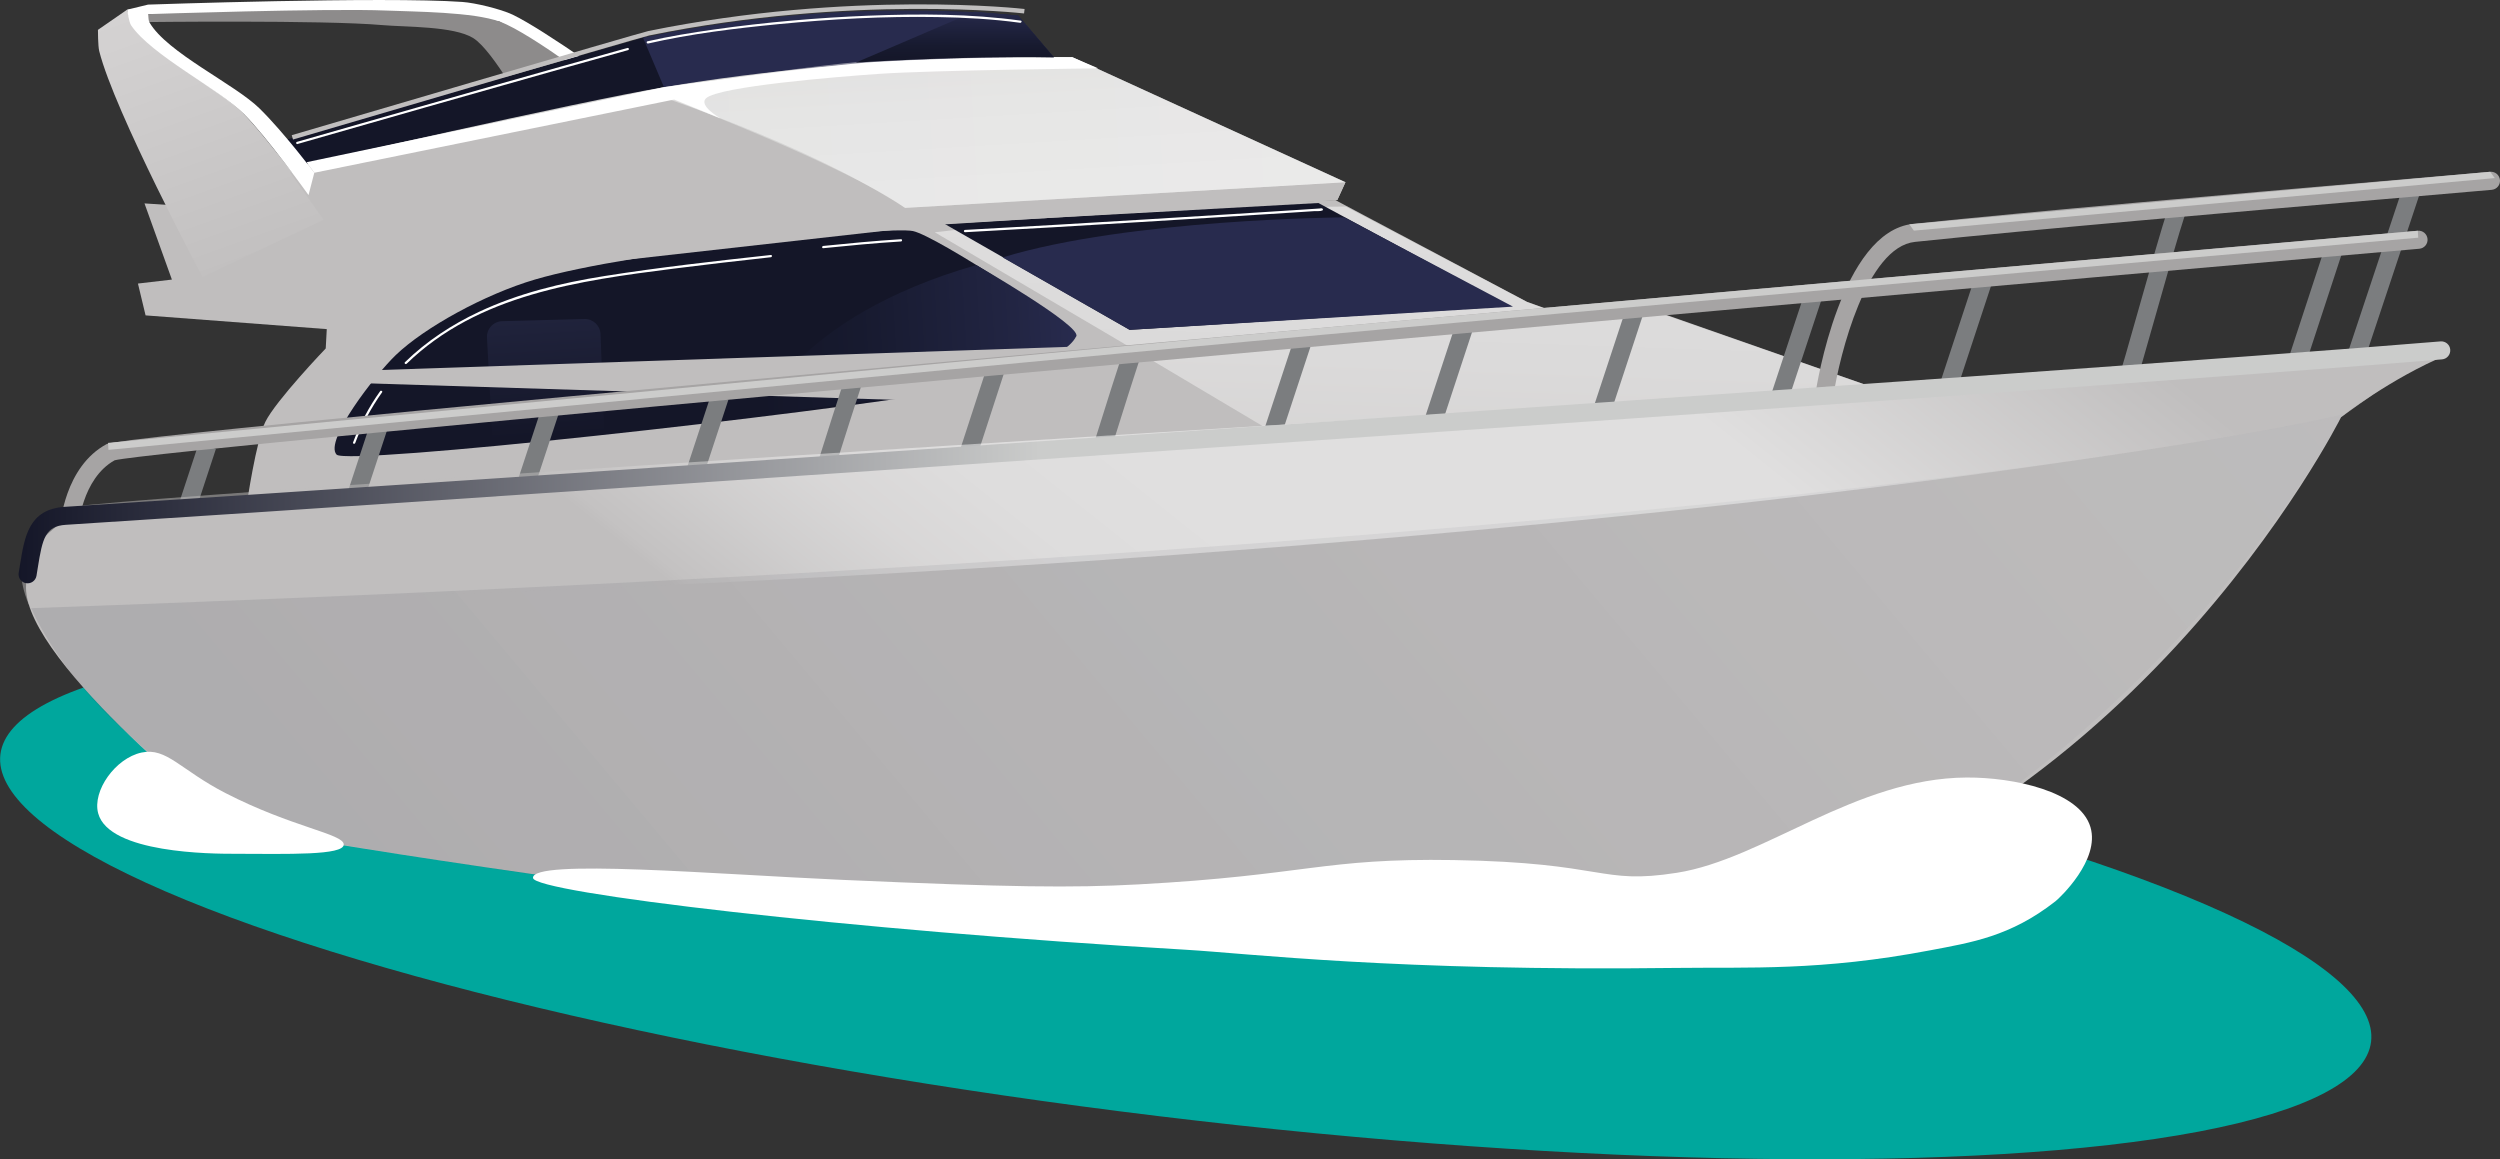 <?xml version="1.0" encoding="UTF-8"?>
<svg id="Layer_2" data-name="Layer 2" xmlns="http://www.w3.org/2000/svg" xmlns:xlink="http://www.w3.org/1999/xlink" viewBox="0 0 553.68 256.74">
  <rect x="0" y="0" width="553.68" height="256.74" fill="#333333" stroke="none"/>
  <defs>
    <style>
      .cls-1, .cls-2 {
        fill: #fff;
      }

      .cls-3 {
        fill: #7b7d7f;
      }

      .cls-4 {
        fill: url(#linear-gradient-6);
      }

      .cls-4, .cls-5, .cls-6 {
        opacity: .5;
      }

      .cls-5 {
        fill: url(#linear-gradient-8);
      }

      .cls-7 {
        fill: #141628;
      }

      .cls-8 {
        fill: #a6a4a4;
      }

      .cls-2, .cls-9 {
        opacity: .1;
      }

      .cls-9 {
        fill: url(#linear-gradient-10);
      }

      .cls-10 {
        fill: #c0bebe;
      }

      .cls-11 {
        fill: #00a79d;
      }

      .cls-6 {
        fill: url(#linear-gradient-2);
      }

      .cls-12 {
        fill: url(#linear-gradient-5);
      }

      .cls-13 {
        fill: url(#linear-gradient-7);
      }

      .cls-14 {
        fill: url(#linear-gradient-9);
      }

      .cls-15 {
        fill: #cccccb;
      }

      .cls-16 {
        fill: url(#linear-gradient-3);
      }

      .cls-17 {
        fill: #8d8b8b;
      }

      .cls-18 {
        fill: url(#linear-gradient);
      }

      .cls-19 {
        fill: #282b4e;
      }

      .cls-20 {
        fill: url(#linear-gradient-4);
      }
    </style>
    <linearGradient id="linear-gradient" x1="70.94" y1="33.59" x2="301.14" y2="33.59" gradientTransform="translate(-5.3 14.09) rotate(-3.46)" gradientUnits="userSpaceOnUse">
      <stop offset="0" stop-color="#cccccb"/>
      <stop offset=".44" stop-color="#d4d4d3"/>
      <stop offset=".99" stop-color="#d9d8d7"/>
    </linearGradient>
    <linearGradient id="linear-gradient-2" x1="322.6" y1="-34.36" x2="305.87" y2="140.71" gradientTransform="translate(-5.3 14.09) rotate(-3.46)" gradientUnits="userSpaceOnUse">
      <stop offset="0" stop-color="#fff"/>
      <stop offset=".49" stop-color="#fdfdfd"/>
      <stop offset=".68" stop-color="#f6f6f6"/>
      <stop offset=".82" stop-color="#eceae9"/>
      <stop offset=".87" stop-color="#e6e4e3"/>
    </linearGradient>
    <linearGradient id="linear-gradient-3" x1="59.48" y1="64.25" x2="23.96" y2="-34.5" gradientUnits="userSpaceOnUse">
      <stop offset="0" stop-color="#c0bebe"/>
      <stop offset=".07" stop-color="#c2c0c0"/>
      <stop offset=".6" stop-color="#d3d1d1"/>
      <stop offset="1" stop-color="#d9d7d7"/>
    </linearGradient>
    <linearGradient id="linear-gradient-4" x1="121.79" y1="63.98" x2="121.79" y2="90.34" gradientTransform="translate(-5.3 14.09) rotate(-3.46)" gradientUnits="userSpaceOnUse">
      <stop offset="0" stop-color="#20233c"/>
      <stop offset=".99" stop-color="#141628"/>
    </linearGradient>
    <linearGradient id="linear-gradient-5" x1="239.63" y1="73.11" x2="168.25" y2="73.11" gradientTransform="translate(-5.3 14.09) rotate(-3.46)" gradientUnits="userSpaceOnUse">
      <stop offset="0" stop-color="#282b4e"/>
      <stop offset=".19" stop-color="#222543"/>
      <stop offset=".67" stop-color="#171a2f"/>
      <stop offset=".99" stop-color="#141628"/>
    </linearGradient>
    <linearGradient id="linear-gradient-6" x1="224.71" y1="102.17" x2="224.71" y2="-15.72" xlink:href="#linear-gradient-2"/>
    <linearGradient id="linear-gradient-7" x1="155.82" y1="-31.62" x2="166.39" y2="-27.66" gradientTransform="translate(127.31 -132.29) rotate(69.5)" xlink:href="#linear-gradient-5"/>
    <linearGradient id="linear-gradient-8" x1="360.99" y1="-12.2" x2="207.92" y2="179.59" gradientUnits="userSpaceOnUse">
      <stop offset="0" stop-color="#c0bebe"/>
      <stop offset=".29" stop-color="#fff"/>
      <stop offset=".61" stop-color="#fff"/>
      <stop offset=".66" stop-color="#fff"/>
      <stop offset=".75" stop-color="#fbfbfb"/>
      <stop offset=".83" stop-color="#f1f0f0"/>
      <stop offset=".9" stop-color="#dfdede"/>
      <stop offset=".98" stop-color="#c7c5c5"/>
      <stop offset=".99" stop-color="#c0bebe"/>
    </linearGradient>
    <linearGradient id="linear-gradient-9" x1="4.12" y1="102.4" x2="542.67" y2="102.4" gradientUnits="userSpaceOnUse">
      <stop offset="0" stop-color="#141628"/>
      <stop offset=".42" stop-color="#cbcccb"/>
    </linearGradient>
    <linearGradient id="linear-gradient-10" x1="503.73" y1="-77.91" x2="127.44" y2="237.82" gradientUnits="userSpaceOnUse">
      <stop offset="0" stop-color="#bbb" stop-opacity=".6"/>
      <stop offset="1" stop-color="#141628"/>
    </linearGradient>
  </defs>
  <g id="_Яхта" data-name="Яхта">
    <path class="cls-3" d="M509.7,83.51l-3.8-1.25c1.63-4.96,3.1-9.44,4.56-13.92,1.49-4.57,2.98-9.13,4.65-14.19l3.8,1.25c-1.66,5.05-3.15,9.62-4.65,14.18-1.46,4.48-2.93,8.97-4.57,13.93Z"/>
    <path class="cls-3" d="M522.46,83.31l-3.8-1.25c1.65-5.01,4.25-12.8,6.85-20.59,2.6-7.78,5.2-15.56,6.85-20.57l3.8,1.25c-1.65,5.01-4.25,12.8-6.85,20.59-2.6,7.78-5.2,15.56-6.85,20.57Z"/>
    <path class="cls-3" d="M471.67,89.36l-3.8-1.25c1.64-4.97,3.95-13.15,6.18-21.07,2.25-7.96,4.57-16.18,6.23-21.23l3.8,1.25c-1.64,4.97-3.95,13.15-6.18,21.07-2.25,7.96-4.57,16.18-6.23,21.23Z"/>
    <rect class="cls-3" x="418.26" y="75.74" width="31.63" height="4" transform="translate(224.47 465.72) rotate(-71.77)"/>
    <path class="cls-1" d="M139.62,20.36l-4.75,.29-24.16-15.85-5.91-1-72.05-.67-4.57-.99,4.61-1.12S84.95-.8,102.39,.43c2.86,.2,8.53,1.58,11.13,2.81,7.05,3.35,26.1,17.12,26.1,17.12Z"/>
    <path class="cls-17" d="M110.71,4.8c-5.92-2.16-18.77-2.2-25.08-2.46-12.96-.55-52.83,.79-52.83,.79l-1.34,1.77s40.15-.5,53.22,.66c5.09,.45,15.8,.19,20.12,2.87,4.52,2.81,12.32,17.34,12.32,17.34l19.15-4.11s-18.37-14.23-25.56-16.86Z"/>
    <ellipse class="cls-11" cx="262.59" cy="198.89" rx="48.67" ry="264.44" transform="translate(33.57 435.65) rotate(-83.09)"/>
    <path class="cls-7" d="M233.45,12.73l-86.4,6.58-80.61,17.6-3.4-5.89L142.4,8.34C188.9-.98,225.53,3.48,225.53,3.48l7.92,9.26Z"/>
    <path class="cls-19" d="M233.45,12.73l-86.4,6.58-4.65-10.97s18.98-4.31,42.83-5.59c23.97-1.28,40.3,.73,40.3,.73l7.92,9.26Z"/>
    <path class="cls-18" d="M297.98,40.36l-1.8,3.93-92.68,4.74-118.65,15.04-17.72-27.62s60.48-13.85,79.93-17.14c46.33-7.83,90.41-6.64,90.41-6.64l60.52,27.69Z"/>
    <path class="cls-10" d="M365.31,68.43l-19.41,1.17-7.69-2.74-42.49-22.56-95.22,4.55-33.23-3.33-94.1,2.22-41.17-2.69,6.07,16.87-7.52,.88,1.69,7.05,40.13,3.04-.23,4.28s-11.07,11.56-13.39,16.29c-2.03,4.16-4.07,18.06-4.07,18.06l203.38-13.67,156.63-12.11-49.39-17.31Z"/>
    <path class="cls-6" d="M414.7,85.75l-134.38,9.02-32.32-19.21-40.98-24.12s22.31-2.58,45.33-4.35c12.69-.98,45.7-1.35,45.7-1.35l40.15,21.14,6.13,2.24,18.91-1.28,51.46,17.92Z"/>
    <path class="cls-16" d="M28.17,2.13l-6.48,4.48s0,3.55,.28,4.69c3.33,13.34,22.87,50.03,22.87,50.03l27.59-13.02s-13.43-18.11-18.75-23.39c-5.49-5.45-19.68-12.96-24.27-19.18-.57-.77-1.24-3.61-1.24-3.61Z"/>
    <polygon class="cls-7" points="291.98 44.96 209.14 49.55 250.19 73.05 334.29 67.78 291.98 44.96"/>
    <path class="cls-7" d="M202.19,51.17c-5.34-1.13-61.94,4.34-83.69,10.73-11.15,3.28-24.53,10.66-30.85,16.74-4.62,4.44-15.9,18.99-13.11,22.04,2.28,2.49,104.31-8.72,138.97-14.64,6.37-1.09,24.87-11.61,24.87-11.61-.8-2.39-30.92-22.14-36.19-23.26Z"/>
    <path class="cls-19" d="M297.75,48.14s-47.64,.31-75.7,8.87l28.13,16.04,84.9-5.14-37.33-19.77Z"/>
    <path class="cls-20" d="M133.83,95.47l-24.74,2.2-1.24-22.87c-.11-1.96,1.42-3.62,3.38-3.67l18.2-.48c1.91-.05,3.5,1.44,3.57,3.35l.82,21.48Z"/>
    <path class="cls-12" d="M167.97,92.06c4.52-.77,47.52-6.38,47.52-6.38,0,0,20.28-5.43,22.88-11.25,1.04-2.34-22.15-15.73-22.15-15.73-40.61,11.66-48.26,33.36-48.26,33.36Z"/>
    <path class="cls-10" d="M207.81,49.78l-125.44,14.07-18.15-25.7,83.95-16.4s39.35,15.03,52.29,24.29l97.52-5.68-1.8,3.93-88.36,5.49Z"/>
    <path class="cls-3" d="M392.92,98.08l-3.8-1.25c1.65-5.01,3.46-10.49,5.28-15.96,1.81-5.48,3.63-10.95,5.28-15.96l3.8,1.25c-1.65,5.01-3.46,10.49-5.28,15.96-1.81,5.48-3.63,10.95-5.28,15.96Z"/>
    <rect class="cls-3" x="341.22" y="82.05" width="31.63" height="4" transform="translate(165.53 396.88) rotate(-71.77)"/>
    <path class="cls-3" d="M315.88,104.39l-3.8-1.25c1.71-5.2,3.54-10.78,5.37-16.34l4.97-15.1,3.8,1.25-4.97,15.1c-1.83,5.56-3.66,11.14-5.37,16.34Z"/>
    <rect class="cls-3" x="267.53" y="89.25" width="31.63" height="4" transform="translate(108.05 331.84) rotate(-71.77)"/>
    <path class="cls-3" d="M242.19,111.6l-3.8-1.25c1.64-4.99,3.4-10.58,5.09-15.97,1.7-5.41,3.46-11,5.11-16.02l3.8,1.25c-1.64,4.99-3.4,10.58-5.09,15.97-1.7,5.41-3.46,11-5.11,16.02Z"/>
    <rect class="cls-3" x="63.25" y="107.11" width="31.63" height="4" transform="translate(-49.3 150.08) rotate(-71.77)"/>
    <rect class="cls-3" x="25.15" y="111.81" width="31.63" height="4" transform="translate(-79.94 117.12) rotate(-71.77)"/>
    <rect class="cls-3" x="138.65" y="100.9" width="31.63" height="4" transform="translate(8.42 217.43) rotate(-71.77)"/>
    <rect class="cls-3" x="99.99" y="104.84" width="33.23" height="4" transform="translate(-21.34 184.17) rotate(-71.77)"/>
    <polygon class="cls-10" points="77.49 84.78 82 82.02 238.27 76.76 226.02 89.43 77.49 84.78"/>
    <path class="cls-3" d="M212.23,113.73l-3.8-1.25c1.65-5,3.36-10.29,5.08-15.58,1.72-5.31,3.44-10.61,5.09-15.62l3.8,1.25c-1.65,5.01-3.37,10.31-5.08,15.61-1.72,5.3-3.43,10.59-5.08,15.6Z"/>
    <path class="cls-3" d="M180.5,117.46l-3.8-1.25c1.65-5,3.42-10.61,5.14-16.03,1.72-5.44,3.5-11.06,5.15-16.08l3.8,1.25c-1.65,5-3.42,10.61-5.14,16.03-1.72,5.44-3.5,11.06-5.15,16.08Z"/>
    <path class="cls-4" d="M297.98,40.36l-97.52,5.68c-22.7-14.73-56.83-25.55-56.83-25.55,0,0,28.59-5.45,51.61-7.23,12.69-.98,42.22-.6,42.22-.6l60.52,27.69Z"/>
    <path class="cls-1" d="M32.83,2.09l-4.66,.04s.36,2.73,.86,3.47c4.43,6.57,19.29,14.01,24.92,19.58,5.13,5.08,14.38,18.02,14.38,18.02l1.28-4.94s-6.7-8.91-12.13-14.24c-5.52-5.42-20.53-12.36-24.38-19.07-.36-.62-.28-2.86-.28-2.86Z"/>
    <path class="cls-1" d="M199.54,52.98c-5.75,.35-11.49,.91-17.22,1.49-.32,.03-.32,.53,0,.5,5.73-.58,11.47-1.14,17.22-1.49,.32-.02,.32-.52,0-.5h0Z"/>
    <path class="cls-1" d="M90.05,80.57c15.8-15.36,38.24-18.41,59.12-21.07,7.18-.91,14.36-1.74,21.55-2.53,.32-.03,.32-.54,0-.5-12.31,1.35-24.64,2.73-36.88,4.67-9.56,1.52-18.99,3.8-27.79,7.94-6,2.82-11.59,6.49-16.36,11.13-.23,.22,.12,.58,.35,.35h0Z"/>
    <path class="cls-1" d="M78.67,98.12c1.49-3.99,3.48-7.77,5.95-11.23,.19-.26-.25-.51-.43-.25-2.5,3.5-4.5,7.32-6,11.35-.11,.3,.37,.43,.48,.13h0Z"/>
    <path class="cls-1" d="M243.21,15.14s-36.4,.39-48.55,1.22c-9.15,.62-35.5,2.79-38.28,5.4-1.77,1.66,3.18,4.45,3.18,4.45l-10.24-4.17-79.7,16.22-1.71-2.34,79.14-16.62s35.16-4.89,46.96-5.6c17.63-1.07,43.45-1.04,43.45-1.04l5.75,2.47Z"/>
    <path class="cls-2" d="M525.31,82.44l-103.91,6.29s-6.73,30.18-27.72,60.3c-15.76,22.61-71.7,62.41-71.7,62.41,0,0,78.51,2.29,120.18-33.82,31.81-27.57,83.15-95.18,83.15-95.18Z"/>
    <path class="cls-13" d="M233.45,12.73c-20.94-.4-43.94,1.14-43.94,1.14l26.29-11.28,9.72,.88,7.92,9.26Z"/>
    <path class="cls-8" d="M17.29,117l-3.99-.25c.03-.54,.95-13.37,10.34-18.41,5.13-2.76,422.53-39.42,511.83-47.24,1.1-.1,2.06,.72,2.16,1.82h0c.1,1.1-.71,2.07-1.81,2.17C362.36,70.27,36.05,99.29,25.39,101.94c-7.32,4.07-8.09,14.95-8.1,15.06Z"/>
    <path class="cls-8" d="M406.05,87.61l-3.95-.6c.22-1.46,5.63-35.77,21.6-37.43,27.15-2.83,69.71-6.51,103.92-9.46,8.48-.73,16.55-1.43,23.89-2.07,1.1-.1,2.06,.72,2.16,1.82h0c.1,1.1-.71,2.07-1.81,2.17-7.34,.64-15.41,1.34-23.89,2.07-34.19,2.95-76.74,6.63-103.85,9.46-10.72,1.12-16.68,24.96-18.07,34.06Z"/>
    <path class="cls-10" d="M541.99,78.56l-.27-1.36C499.57,79.97,20.49,111.41,14.48,115.22c-5.54,3.52-8.71,7.81-8.72,14.92-.03,16.98,46.24,53.08,46.24,53.08,0,0,226.58,40.28,319.59,23.69,98.52-17.57,146.9-114.53,146.9-114.53,0,0,10.85-8.53,23.51-13.83Z"/>
    <path class="cls-1" d="M213.72,51.43c12.84-.68,25.68-1.45,38.51-2.23,11.34-.69,22.67-1.39,34-2.12,1.62-.1,3.25-.21,4.87-.32,.49-.03,1.31,.07,1.77-.15,.25-.12,.1-.44-.13-.47,0,0,0,0,0,0-.32,0-.32,.5,0,.5,0,0,0,0,0,0l-.13-.47c.22-.11-.2,0-.33,0-.38,.02-.76,.05-1.14,.08-1.38,.09-2.75,.18-4.13,.27-4.66,.3-9.33,.59-13.99,.89-13.02,.81-26.04,1.61-39.06,2.37-6.75,.4-13.5,.78-20.24,1.14-.32,.02-.32,.52,0,.5h0Z"/>
    <path class="cls-1" d="M143.53,9.64c9.48-2.16,19.2-3.35,28.86-4.29,11.69-1.14,23.45-1.77,35.19-1.57,6.14,.1,12.28,.43,18.36,1.27,.31,.04,.45-.44,.13-.48-11.11-1.53-22.44-1.54-33.63-1.1s-22.92,1.45-34.27,3.06c-4.95,.7-9.9,1.51-14.78,2.62-.31,.07-.18,.55,.13,.48h0Z"/>
    <path class="cls-15" d="M535.56,52.64s-194.35,17.05-258.47,22.94c-63.77,5.86-253.07,24.05-253.07,24.05l-.09-1.54s189.11-18.17,252.82-24.02c64.18-5.9,258.73-22.96,258.73-22.96l.09,1.54Z"/>
    <polygon class="cls-15" points="552.52 39.44 423.87 51.08 422.86 49.68 551.51 38.04 552.52 39.44"/>
    <path class="cls-1" d="M65.9,31.89c18.89-5.41,37.77-10.83,56.68-16.16,5.51-1.55,11.01-3.1,16.52-4.63,.31-.09,.18-.57-.13-.48-19.58,5.45-39.11,11.03-58.65,16.63-4.85,1.39-9.7,2.78-14.56,4.17-.31,.09-.18,.57,.13,.48h0Z"/>
    <path class="cls-10" d="M64.89,30.9l-.28-.96c3.15-.93,77.2-22.71,79.03-23.08C188.71-2.3,226.54,1.94,226.92,1.99l-.12,.99c-.38-.04-38.06-4.26-82.97,4.86-1.78,.36-78.17,22.84-78.94,23.06Z"/>
    <path class="cls-5" d="M518.48,92.39s18.41-13.12,21-14.98l-14.24,1.71c-44.03,2.77-504.61,30.59-511.37,33.46-6.08,2.58-12.31,9.7-7.52,21.28,0,0,296.41-2.16,512.13-41.47Z"/>
    <path class="cls-14" d="M5.73,129.16h0c-1.07-.21-1.77-1.23-1.59-2.3,.1-.6,.2-1.19,.29-1.76,1.02-6.35,1.98-12.34,9.92-12.85,76.98-4.89,449.43-30.23,526.16-36.64,1.1-.09,2.06,.72,2.15,1.82h0c.09,1.1-.72,2.07-1.82,2.16-76.77,6.42-449.25,31.75-526.24,36.64-4.57,.29-5.18,2.95-6.23,9.49-.09,.59-.19,1.19-.29,1.8-.19,1.11-1.25,1.85-2.36,1.63Z"/>
    <path class="cls-9" d="M365.87,207.95c-97.07,14.94-315.94-25.26-315.94-25.26,0,0-14.07-13.47-22.23-20.75-15.14-13.52-20.79-27.25-20.79-27.25,399.79-14.26,511.9-42.96,511.9-42.96,0,0-17.79,35.31-57.58,70.2-54.79,48.04-95.36,46.02-95.36,46.02Z"/>
    <path class="cls-1" d="M455.19,199.64c1.01-.79,9.94-9.21,7.79-16.45-2.35-7.95-17.03-11.04-27.4-10.99-24.61,.12-44.98,18.09-64.21,21.1-17.23,2.7-15.51-2.27-49.41-2.82-29-.47-32.46,3.37-69.86,5.39-14.59,.79-28.33,.64-65.45-1-27.96-1.23-68.99-4.73-68.6-.42,.3,3.24,69.26,11.49,144.55,15.89,13.85,.81,46.43,4.82,108.58,4.03,16.09-.2,32.05,.72,56.29-3.9,9.09-1.73,17.75-3.03,27.71-10.83Z"/>
    <path class="cls-1" d="M51.85,189.09c-4.77,0-27.72-.06-30.11-8.97-1.33-4.96,3.82-12.21,9.61-13.45,5.56-1.2,8.59,3.83,18.58,8.97,14.74,7.59,26.19,9.03,26.2,11.39,.02,2.45-12.39,2.09-24.28,2.06Z"/>
  </g>
</svg>